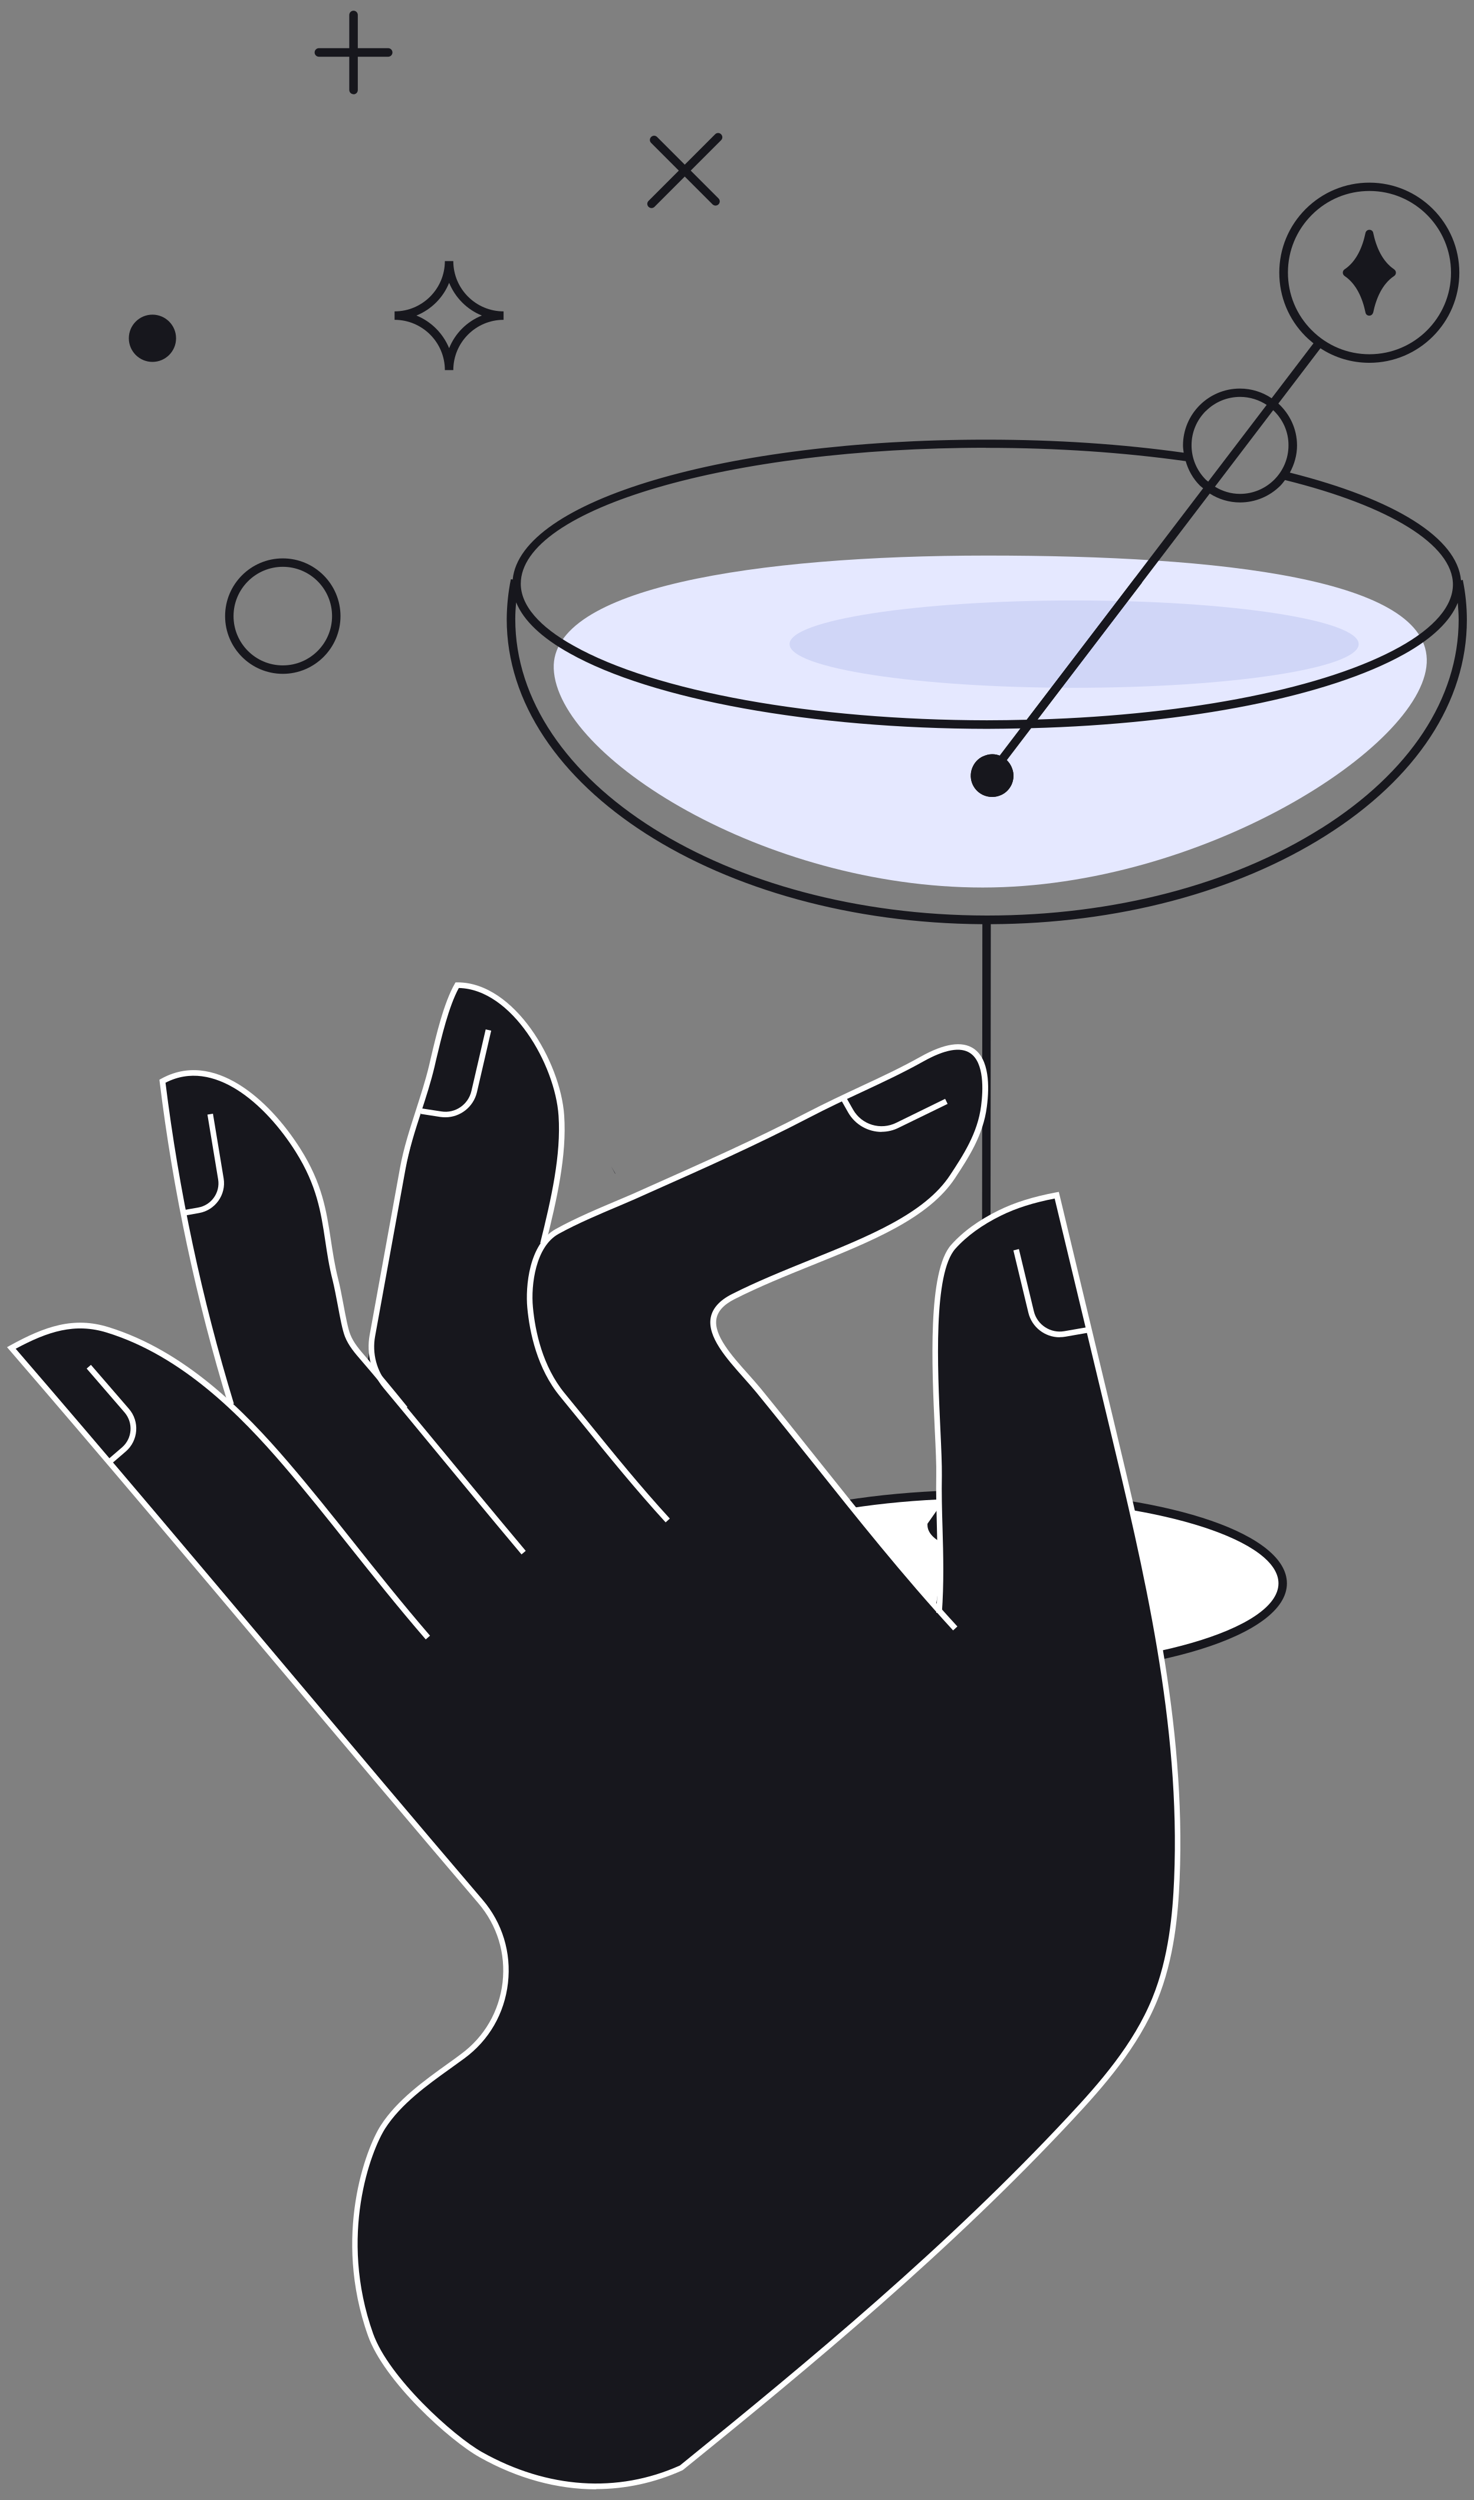 <svg width="105" height="178" viewBox="0 0 105 178" fill="none" xmlns="http://www.w3.org/2000/svg">
<rect x="0" y="0" width="105" height="178" fill="#808080" stroke="none"/>
<g clip-path="url(#clip0_671_203471)">
<path d="M32.291 26.352H31.69C31.69 24.373 30.079 22.771 28.108 22.771V22.17C30.087 22.17 31.69 20.56 31.69 18.589H32.291C32.291 20.568 33.901 22.17 35.872 22.17V22.771C33.893 22.771 32.291 24.381 32.291 26.352ZM29.663 22.466C30.72 22.891 31.561 23.74 31.994 24.79C32.419 23.732 33.26 22.891 34.325 22.466C33.268 22.042 32.427 21.193 31.994 20.135C31.57 21.193 30.728 22.034 29.663 22.466Z" fill="#17171D"/>
<path d="M10.859 25.767C11.788 25.767 12.542 25.014 12.542 24.085C12.542 23.156 11.788 22.402 10.859 22.402C9.93 22.402 9.177 23.156 9.177 24.085C9.177 25.014 9.93 25.767 10.859 25.767Z" fill="#17171D"/>
<path d="M46.415 14.815C46.335 14.815 46.263 14.783 46.199 14.727C46.079 14.607 46.079 14.422 46.199 14.302L50.942 9.559C51.062 9.439 51.246 9.439 51.366 9.559C51.486 9.68 51.486 9.864 51.366 9.984L46.623 14.727C46.567 14.783 46.487 14.815 46.407 14.815H46.415Z" fill="#17171D"/>
<path d="M50.974 14.639C50.894 14.639 50.822 14.607 50.758 14.551L46.383 10.176C46.263 10.056 46.263 9.872 46.383 9.752C46.503 9.632 46.688 9.632 46.808 9.752L51.182 14.126C51.302 14.246 51.302 14.431 51.182 14.551C51.126 14.607 51.046 14.639 50.966 14.639H50.974Z" fill="#17171D"/>
<path d="M25.184 6.707C25.016 6.707 24.88 6.571 24.88 6.403V1.067C24.88 0.899 25.016 0.762 25.184 0.762C25.352 0.762 25.488 0.899 25.488 1.067V6.411C25.488 6.579 25.352 6.715 25.184 6.715V6.707Z" fill="#17171D"/>
<path d="M27.652 4.039H22.716C22.548 4.039 22.412 3.903 22.412 3.735C22.412 3.567 22.548 3.43 22.716 3.43H27.652C27.82 3.43 27.956 3.567 27.956 3.735C27.956 3.903 27.82 4.039 27.652 4.039Z" fill="#17171D"/>
<path d="M101.632 47.206C101.944 41.205 86.97 39.555 70.33 39.555C53.69 39.555 39.221 41.87 39.445 47.607C39.693 53.848 54.411 63.19 70.002 63.19C85.592 63.19 101.319 53.207 101.632 47.206Z" fill="#E5E8FF"/>
<path d="M76.515 48.969C87.71 48.969 96.785 47.577 96.785 45.86C96.785 44.144 87.71 42.752 76.515 42.752C65.32 42.752 56.245 44.144 56.245 45.86C56.245 47.577 65.32 48.969 76.515 48.969Z" fill="#D0D6F7"/>
<path d="M70.667 56.74C70.442 56.74 70.226 56.692 70.018 56.596C69.649 56.42 69.377 56.115 69.24 55.739C69.104 55.354 69.128 54.938 69.305 54.569C69.481 54.2 69.785 53.92 70.178 53.792C70.603 53.632 71.083 53.68 71.46 53.928C71.732 54.08 71.981 54.377 72.101 54.721C72.245 55.098 72.221 55.506 72.053 55.875C71.876 56.243 71.572 56.524 71.187 56.652C71.019 56.716 70.843 56.74 70.667 56.74ZM70.683 54.297C70.579 54.297 70.474 54.313 70.378 54.353C70.138 54.433 69.954 54.601 69.849 54.817C69.745 55.042 69.729 55.29 69.809 55.53C69.889 55.755 70.05 55.939 70.274 56.043C70.498 56.147 70.747 56.163 70.987 56.075C71.219 55.995 71.404 55.827 71.508 55.602C71.612 55.386 71.62 55.138 71.54 54.913C71.46 54.697 71.316 54.521 71.147 54.433C71.003 54.337 70.843 54.297 70.683 54.297Z" fill="#17171D"/>
<path d="M70.667 56.74C70.442 56.74 70.226 56.692 70.018 56.596C69.649 56.42 69.377 56.115 69.24 55.739C69.104 55.354 69.128 54.938 69.305 54.569C69.481 54.2 69.785 53.92 70.178 53.792C70.603 53.632 71.083 53.68 71.46 53.928C71.732 54.08 71.981 54.377 72.101 54.721C72.245 55.098 72.221 55.506 72.053 55.875C71.876 56.243 71.572 56.524 71.187 56.652C71.019 56.716 70.843 56.74 70.667 56.74ZM70.683 54.297C70.579 54.297 70.474 54.313 70.378 54.353C70.138 54.433 69.954 54.601 69.849 54.817C69.745 55.042 69.729 55.29 69.809 55.53C69.889 55.755 70.05 55.939 70.274 56.043C70.498 56.147 70.747 56.163 70.987 56.075C71.219 55.995 71.404 55.827 71.508 55.602C71.612 55.386 71.62 55.138 71.54 54.913C71.46 54.697 71.316 54.521 71.147 54.433C71.003 54.337 70.843 54.297 70.683 54.297Z" fill="#17171D"/>
<path d="M80.877 41.112L73.046 51.362L73.524 51.727L81.355 41.477L80.877 41.112Z" fill="#17171D"/>
<path d="M72.589 106.421C83.149 106.781 91.361 109.473 91.361 112.734C91.361 116.235 81.899 119.063 70.242 119.055C58.577 119.047 49.131 116.203 49.131 112.702C49.131 109.449 57.319 106.773 67.855 106.421" fill="white"/>
<path d="M70.298 119.352H70.242C64.57 119.352 59.242 118.679 55.228 117.469C51.102 116.227 48.835 114.529 48.835 112.694C48.835 109.249 56.838 106.477 67.847 106.116L67.871 106.717C57.535 107.062 49.436 109.681 49.436 112.694C49.436 114.216 51.607 115.746 55.404 116.892C59.362 118.086 64.634 118.743 70.25 118.751H70.306C81.562 118.751 91.064 116.003 91.072 112.734C91.072 109.713 82.957 107.078 72.589 106.725L72.614 106.124C83.662 106.501 91.673 109.281 91.673 112.734C91.673 116.451 82.292 119.352 70.314 119.352H70.298Z" fill="#17171D"/>
<path d="M104.212 41.285L104.075 41.317C103.803 38.313 99.421 35.549 91.882 33.65C92.202 33.065 92.394 32.408 92.394 31.719C92.394 30.534 91.874 29.476 91.064 28.731L94.061 24.797C95.086 25.47 96.288 25.831 97.546 25.831C101.079 25.831 103.955 22.954 103.955 19.421C103.955 15.888 101.087 13.004 97.546 13.004C95.839 13.004 94.229 13.669 93.011 14.879C91.802 16.088 91.129 17.699 91.129 19.413C91.129 21.128 91.793 22.738 93.003 23.948C93.18 24.124 93.372 24.284 93.564 24.445L90.584 28.354C89.935 27.922 89.166 27.665 88.324 27.665C86.089 27.665 84.27 29.484 84.27 31.719C84.27 31.895 84.302 32.064 84.319 32.232C79.92 31.615 75.209 31.303 70.306 31.303H70.21C51.663 31.303 37.066 35.645 36.521 41.261L36.392 41.237C36.2 42.175 36.104 43.128 36.096 44.081C36.088 55.979 51.254 65.681 69.978 65.801L69.945 103.072H70.546L70.579 65.801C79.576 65.761 88.028 63.534 94.413 59.512C100.911 55.418 104.492 49.962 104.492 44.137C104.492 43.192 104.396 42.239 104.204 41.301L104.212 41.285ZM93.444 23.515C92.346 22.418 91.745 20.959 91.745 19.405C91.745 17.851 92.354 16.393 93.452 15.295C94.549 14.198 96.008 13.597 97.554 13.597C100.759 13.597 103.362 16.209 103.362 19.413C103.362 22.618 100.751 25.222 97.554 25.222C96 25.222 94.541 24.613 93.444 23.515ZM103.499 41.614C103.499 43.136 102.193 44.674 99.725 46.052C94.509 48.968 84.887 50.891 73.911 51.228L81.346 41.477L86.177 35.14C86.818 35.549 87.555 35.773 88.332 35.773C89.414 35.773 90.431 35.349 91.201 34.587C91.329 34.459 91.433 34.315 91.537 34.179C99.028 36.03 103.499 38.802 103.499 41.622V41.614ZM90.696 29.204C91.369 29.837 91.793 30.726 91.785 31.711C91.785 33.618 90.231 35.164 88.332 35.164C87.692 35.164 87.083 34.98 86.546 34.651L90.696 29.204ZM85.897 29.268C86.546 28.619 87.419 28.258 88.34 28.258C89.037 28.258 89.686 28.474 90.231 28.827L86.065 34.291C86.009 34.243 85.945 34.203 85.889 34.147C85.24 33.49 84.879 32.625 84.879 31.703C84.879 30.782 85.24 29.917 85.897 29.26V29.268ZM70.226 31.887H70.322C75.257 31.887 79.992 32.208 84.463 32.833C84.647 33.482 84.984 34.083 85.472 34.571C85.544 34.644 85.632 34.7 85.705 34.764L80.874 41.101L73.142 51.244C72.213 51.268 71.26 51.284 70.298 51.284C57.936 51.268 46.663 49.241 40.871 45.98C38.403 44.618 37.097 43.088 37.097 41.558C37.114 36.214 51.959 31.88 70.218 31.88L70.226 31.887ZM94.101 58.983C87.756 62.981 79.311 65.184 70.33 65.184H70.282C51.759 65.168 36.697 55.698 36.705 44.065C36.705 43.673 36.729 43.28 36.769 42.888C37.29 44.178 38.588 45.411 40.583 46.517C46.463 49.818 57.848 51.877 70.306 51.893C71.107 51.893 71.9 51.877 72.686 51.861L71.019 54.048C70.787 53.976 70.53 53.976 70.282 54.072C69.641 54.288 69.321 54.993 69.537 55.634C69.753 56.259 70.458 56.596 71.099 56.363C71.724 56.147 72.061 55.442 71.828 54.817C71.764 54.641 71.652 54.497 71.532 54.368L73.455 51.845C84.727 51.548 94.654 49.577 100.03 46.573C102.032 45.459 103.322 44.209 103.843 42.92C103.875 43.32 103.907 43.721 103.907 44.121C103.907 49.73 100.422 55.009 94.109 58.983H94.101Z" fill="#17171D"/>
<path d="M97.818 22.258C98.027 21.256 98.459 20.215 99.317 19.646C99.389 19.598 99.437 19.51 99.437 19.413C99.437 19.317 99.389 19.237 99.317 19.181C98.459 18.604 98.027 17.571 97.818 16.569C97.786 16.425 97.666 16.361 97.546 16.361C97.426 16.361 97.314 16.433 97.273 16.569C97.065 17.571 96.633 18.612 95.775 19.181C95.703 19.229 95.655 19.317 95.655 19.413C95.655 19.51 95.703 19.59 95.775 19.646C96.633 20.223 97.065 21.256 97.273 22.266C97.306 22.41 97.426 22.474 97.538 22.474C97.658 22.474 97.77 22.402 97.81 22.266L97.818 22.258Z" fill="#17171D"/>
<path d="M67.67 106.702C68.8 105.091 70.25 103.024 70.25 103.024C70.25 103.024 74.12 108.561 74.136 108.585C74.128 109.458 72.389 110.163 70.242 110.163C68.103 110.163 66.364 109.45 66.356 108.577C66.38 108.536 66.965 107.711 67.67 106.702Z" fill="#17171D"/>
<path d="M70.258 110.467C67.879 110.467 66.076 109.658 66.068 108.584V108.488L70.266 102.503L70.514 102.856C70.514 102.856 74.352 108.352 74.4 108.416L74.456 108.496V108.592C74.44 109.666 72.645 110.467 70.274 110.467H70.258ZM66.669 108.656C66.805 109.241 68.295 109.858 70.242 109.866C72.189 109.866 73.679 109.249 73.815 108.664C73.391 108.056 71.019 104.659 70.242 103.545L66.661 108.656H66.669Z" fill="#17171D"/>
<path d="M43.819 83.564L43.531 83.035L43.835 83.556L43.819 83.564Z" fill="#17171D"/>
<path d="M83.854 133.837C83.734 136.729 83.389 139.677 82.275 142.369C80.978 145.582 78.654 148.282 76.275 150.829C67.903 159.811 58.032 167.918 48.554 175.73C48.554 175.73 48.538 175.714 48.522 175.698C48.041 176.05 47.192 176.411 45.486 176.795C39.076 178.181 31.842 174.44 28.116 169.024C25.721 165.547 24.848 161.125 25.473 156.958C25.777 154.899 26.434 152.648 27.62 150.926C28.893 149.059 31.169 147.745 32.963 146.415C36.497 143.787 37.065 138.748 34.221 135.399C30.584 131.153 27.035 126.939 23.486 122.724C16.011 113.855 8.6 105.035 0.804 95.997C3.112 94.724 5.171 93.922 7.67 94.699C12.798 96.278 16.459 100.019 16.459 100.019C14.168 92.496 12.518 84.797 11.548 77.002C15.169 74.983 18.999 78.42 21.218 81.921C23.422 85.43 23.061 87.882 23.878 91.11C24.183 92.368 24.447 94.355 24.751 95.116C24.984 95.733 25.424 96.238 25.849 96.734L26.154 97.087C26.506 95.188 26.858 93.257 27.187 91.35C28.18 85.959 29.374 80.615 30.928 75.375C31.385 73.829 31.818 71.457 32.563 70.16C36.465 70.127 39.733 75.567 39.982 79.461C40.19 82.393 39.413 85.262 38.684 88.138C44.773 85.302 52.119 82.241 57.495 79.461C60.58 77.843 63.015 76.921 65.659 75.431C70.642 72.643 70.258 77.418 70.082 78.804C69.817 80.807 68.752 82.409 67.846 83.811C65.171 87.841 57.872 89.476 52.208 92.344C48.867 94.05 52.264 96.871 54.018 99.018C58.256 104.217 62.254 109.473 66.653 114.44C67.206 111.356 66.845 108.207 66.885 105.075C66.941 101.894 65.771 91.174 67.918 88.787C68.84 87.777 69.994 87.008 71.219 86.391C72.501 85.766 73.879 85.382 75.281 85.117C75.986 88.082 78.454 98.353 79.167 101.301C81.723 111.989 84.311 122.845 83.838 133.845L83.854 133.837Z" fill="#17171D"/>
<path d="M28.693 100.42C27.644 99.114 26.666 97.944 25.713 96.838C25.296 96.358 24.831 95.821 24.575 95.172C24.391 94.707 24.231 93.842 24.062 92.937C23.942 92.312 23.822 91.663 23.694 91.15C23.438 90.148 23.301 89.219 23.165 88.314C22.861 86.303 22.572 84.404 21.066 82.009C18.919 78.604 15.217 75.311 11.789 77.089C12.75 84.813 14.384 92.496 16.66 99.939L16.275 100.059C13.976 92.552 12.325 84.797 11.372 77.009L11.356 76.873L11.476 76.809C15.177 74.75 19.135 78.211 21.402 81.8C22.957 84.26 23.253 86.207 23.566 88.258C23.702 89.147 23.838 90.068 24.086 91.054C24.223 91.583 24.343 92.232 24.463 92.865C24.623 93.714 24.784 94.595 24.96 95.028C25.192 95.612 25.617 96.101 26.033 96.582C26.987 97.688 27.964 98.865 29.022 100.171L28.709 100.42H28.693Z" fill="white"/>
<path d="M37.146 110.667C34.838 107.919 32.691 105.315 30.416 102.559C29.406 101.333 28.381 100.091 27.323 98.825C26.45 97.768 26.089 96.398 26.33 95.06L28.493 83.162C28.749 81.736 29.206 80.35 29.639 79.004C29.967 77.979 30.312 76.921 30.568 75.856L30.68 75.367C31.073 73.693 31.617 71.401 32.395 70.039L32.451 69.943H32.563C32.563 69.943 32.587 69.943 32.595 69.943C36.641 69.943 39.934 75.591 40.19 79.421C40.382 82.257 39.677 85.382 38.868 88.602L38.483 88.506C39.277 85.318 39.974 82.225 39.789 79.445C39.549 75.8 36.465 70.424 32.683 70.344C31.962 71.666 31.449 73.853 31.065 75.463L30.953 75.952C30.696 77.034 30.352 78.099 30.015 79.132C29.582 80.463 29.134 81.841 28.886 83.234L26.722 95.132C26.498 96.358 26.826 97.608 27.628 98.569C28.677 99.843 29.703 101.077 30.72 102.31C32.995 105.066 35.143 107.67 37.45 110.418L37.146 110.675V110.667Z" fill="white"/>
<path d="M67.894 116.083C64.361 112.237 61.053 108.095 57.864 104.089C56.566 102.463 55.22 100.78 53.874 99.13C53.602 98.801 53.297 98.457 52.977 98.096C51.759 96.726 50.373 95.18 50.629 93.81C50.757 93.145 51.262 92.584 52.127 92.144C53.882 91.254 55.805 90.477 57.663 89.724C61.886 88.018 65.868 86.415 67.678 83.667C68.6 82.265 69.641 80.695 69.889 78.74C70.034 77.626 70.122 75.656 69.112 74.983C68.423 74.518 67.302 74.718 65.771 75.575C64.305 76.393 62.911 77.041 61.437 77.731C60.227 78.291 58.977 78.876 57.591 79.597C53.946 81.496 50.124 83.195 46.431 84.837L45.213 85.382C44.957 85.494 44.596 85.646 44.188 85.822C42.898 86.367 41.135 87.104 39.781 87.857C38.163 88.755 37.81 91.471 37.963 93.073C38.123 94.803 38.652 97.279 40.214 99.186C40.735 99.819 41.256 100.468 41.784 101.109C43.683 103.448 45.646 105.868 47.713 108.119L47.417 108.391C45.342 106.124 43.371 103.705 41.472 101.357C40.951 100.716 40.43 100.075 39.902 99.434C38.267 97.447 37.73 94.892 37.562 93.105C37.426 91.631 37.666 88.57 39.589 87.505C40.967 86.736 42.746 85.991 44.036 85.446C44.444 85.27 44.797 85.125 45.053 85.013L46.271 84.468C49.956 82.826 53.778 81.135 57.415 79.245C58.809 78.524 60.059 77.939 61.277 77.37C62.743 76.689 64.137 76.04 65.587 75.231C67.262 74.293 68.527 74.101 69.353 74.654C70.474 75.407 70.49 77.322 70.298 78.796C70.042 80.839 68.968 82.457 68.031 83.883C66.148 86.736 62.11 88.37 57.832 90.093C55.981 90.838 54.066 91.615 52.328 92.496C51.567 92.881 51.142 93.337 51.038 93.882C50.813 95.052 52.127 96.526 53.289 97.824C53.61 98.184 53.922 98.537 54.194 98.865C55.54 100.516 56.886 102.206 58.184 103.833C61.373 107.831 64.666 111.965 68.199 115.802L67.903 116.075L67.894 116.083Z" fill="white"/>
<path d="M42.473 177.236C39.701 177.236 36.873 176.475 34.165 174.953C32.018 173.751 27.363 169.545 26.21 166.292C23.678 159.154 26.081 152.945 27.123 151.326C28.285 149.524 30.199 148.154 31.882 146.944C32.218 146.703 32.547 146.471 32.859 146.231C34.518 145.005 35.559 143.194 35.8 141.143C36.032 139.084 35.423 137.089 34.077 135.511C29.286 129.895 24.535 124.255 19.936 118.799C13.711 111.412 7.278 103.769 0.66 96.102L0.5 95.917L0.716 95.797C3.216 94.419 5.259 93.722 7.735 94.491C13.207 96.182 17.437 100.5 20.505 104.073C22.172 106.02 23.638 107.855 25.184 109.802C26.851 111.901 28.573 114.064 30.632 116.459L30.328 116.724C28.261 114.328 26.538 112.157 24.864 110.058C23.317 108.111 21.859 106.276 20.193 104.338C17.156 100.804 12.982 96.534 7.606 94.876C5.339 94.179 3.424 94.788 1.117 96.029C7.678 103.633 14.056 111.212 20.233 118.542C24.832 123.998 29.582 129.647 34.373 135.255C35.792 136.913 36.432 139.02 36.184 141.191C35.936 143.355 34.838 145.261 33.084 146.551C32.763 146.784 32.435 147.024 32.098 147.264C30.44 148.45 28.565 149.796 27.443 151.535C26.434 153.105 24.095 159.162 26.578 166.148C27.684 169.264 32.306 173.447 34.349 174.592C38.996 177.196 43.996 177.533 48.434 175.538C57.696 168.039 67.462 159.947 76.115 150.669C78.302 148.33 80.745 145.558 82.083 142.265C83.269 139.365 83.533 136.216 83.638 133.797C84.102 122.764 81.498 111.869 78.967 101.325L75.129 85.334C73.599 85.63 72.373 86.023 71.299 86.552C69.962 87.209 68.872 88.002 68.063 88.899C66.476 90.662 66.781 97.367 66.989 101.798C67.053 103.144 67.101 104.297 67.093 105.043C67.069 106.292 67.101 107.51 67.141 108.8C67.198 110.747 67.246 112.758 67.093 114.857L66.693 114.825C66.845 112.75 66.789 110.747 66.741 108.808C66.709 107.566 66.669 106.284 66.693 105.027C66.709 104.289 66.653 103.136 66.589 101.806C66.38 97.303 66.068 90.501 67.766 88.619C68.608 87.681 69.737 86.864 71.123 86.183C72.277 85.614 73.583 85.206 75.241 84.893L75.425 84.861L79.351 101.229C81.883 111.796 84.495 122.716 84.03 133.805C83.926 136.256 83.653 139.453 82.444 142.409C81.074 145.766 78.606 148.57 76.395 150.934C67.718 160.235 57.936 168.343 48.65 175.858L48.61 175.882C46.639 176.771 44.556 177.22 42.449 177.22L42.473 177.236Z" fill="white"/>
<path d="M62.799 80.591C61.846 80.591 60.916 80.086 60.412 79.197L59.859 78.219L60.211 78.019L60.764 78.996C61.381 80.086 62.735 80.495 63.857 79.934L67.326 78.235L67.502 78.596L64.033 80.286C63.64 80.487 63.216 80.583 62.799 80.583V80.591Z" fill="white"/>
<path d="M31.722 79.549C31.601 79.549 31.489 79.541 31.369 79.525L29.967 79.308L30.031 78.916L31.433 79.132C32.419 79.293 33.356 78.652 33.58 77.682L34.598 73.292L34.99 73.38L33.973 77.77C33.724 78.82 32.779 79.549 31.73 79.549H31.722Z" fill="white"/>
<path d="M13.094 86.559L13.022 86.167L14.112 85.975C15.057 85.814 15.698 84.909 15.538 83.964L14.777 79.357L15.169 79.293L15.931 83.9C16.123 85.061 15.33 86.167 14.176 86.367L13.086 86.559H13.094Z" fill="white"/>
<path d="M7.991 104.185L7.727 103.881L8.696 103.048C9.425 102.415 9.505 101.309 8.88 100.572L6.172 97.439L6.477 97.175L9.185 100.308C9.962 101.205 9.858 102.567 8.96 103.344L7.991 104.177V104.185Z" fill="white"/>
<path d="M75.482 95.212C74.44 95.212 73.503 94.499 73.254 93.457L72.189 89.027L72.581 88.931L73.647 93.361C73.879 94.331 74.841 94.948 75.81 94.779L77.509 94.483L77.581 94.876L75.882 95.172C75.754 95.196 75.618 95.204 75.49 95.204L75.482 95.212Z" fill="white"/>
<path d="M20.145 47.976C17.877 47.976 16.035 46.133 16.035 43.866C16.035 41.598 17.877 39.756 20.145 39.756C22.412 39.756 24.255 41.598 24.255 43.866C24.255 46.133 22.412 47.976 20.145 47.976ZM20.145 40.356C18.214 40.356 16.636 41.927 16.636 43.866C16.636 45.804 18.206 47.375 20.145 47.375C22.084 47.375 23.654 45.804 23.654 43.866C23.654 41.927 22.084 40.356 20.145 40.356Z" fill="#17171D"/>
</g>
<defs>
<clipPath id="clip0_671_203471">
<rect width="104" height="176.474" fill="white" transform="translate(0.5 0.763)"/>
</clipPath>
</defs>
</svg>
